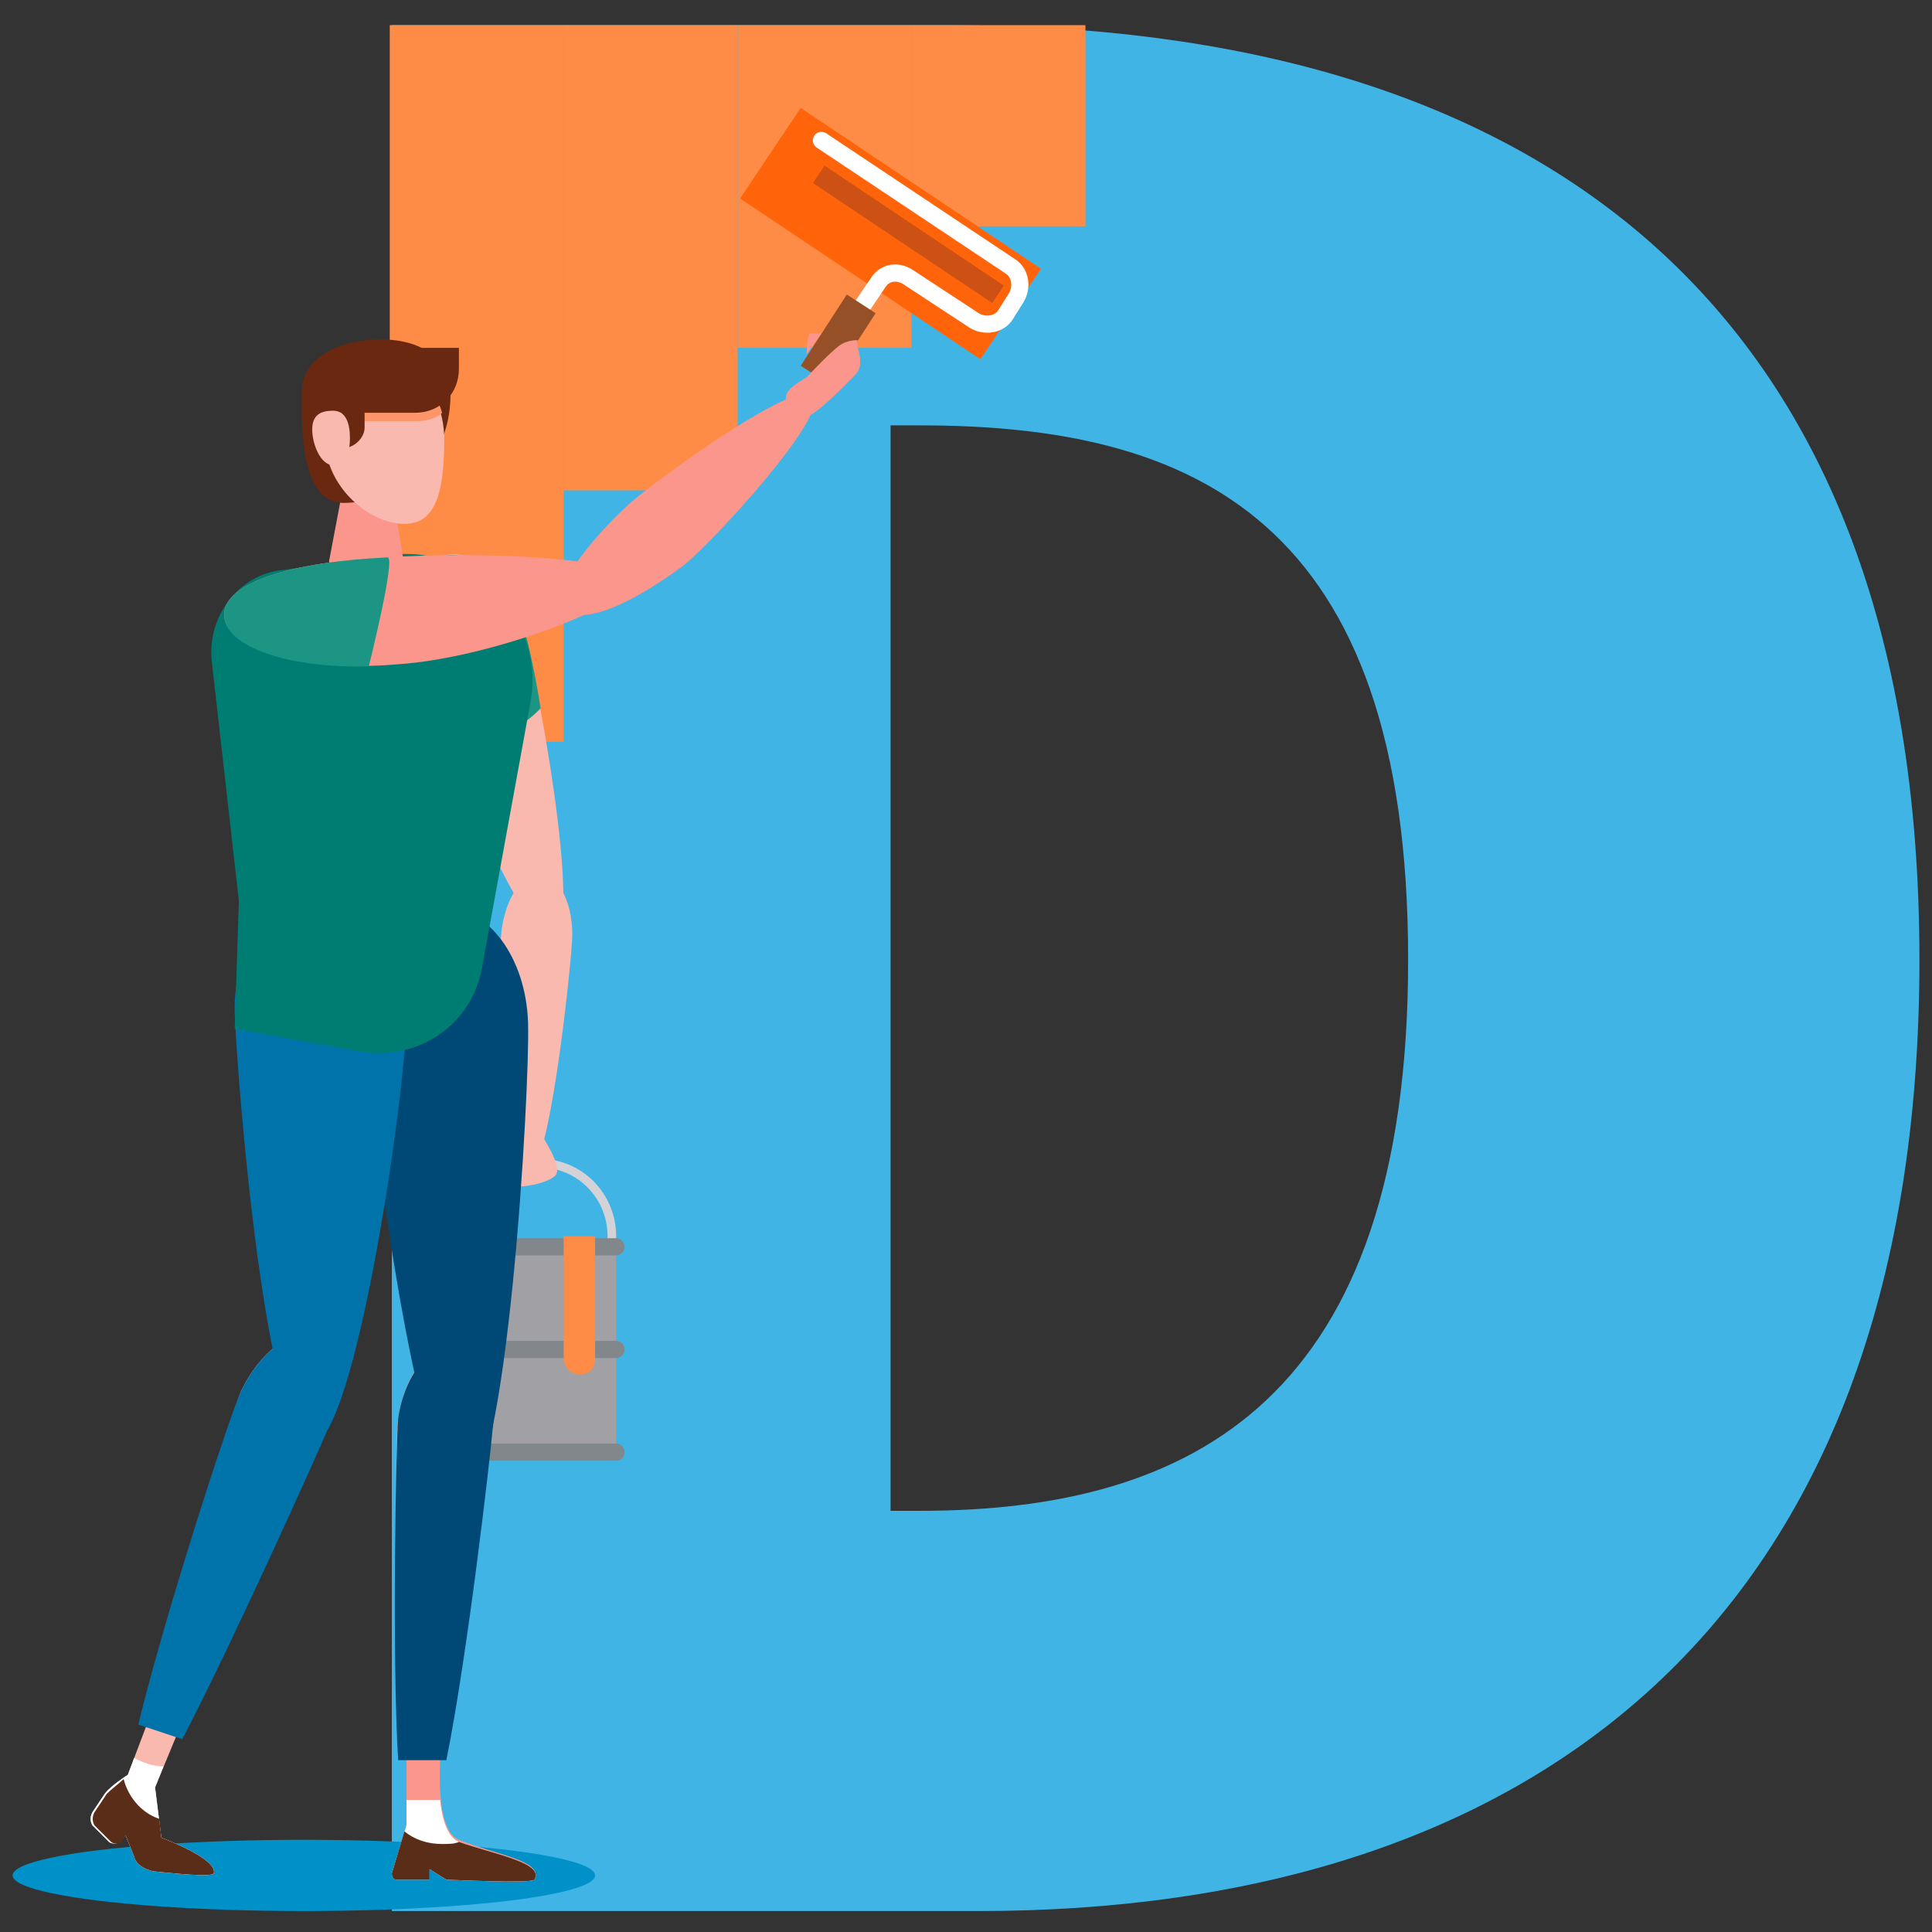 <?xml version="1.0" encoding="utf-8"?>
<!-- Generator: Adobe Illustrator 29.0.1, SVG Export Plug-In . SVG Version: 9.03 Build 54978)  -->
<svg version="1.0" xmlns="http://www.w3.org/2000/svg" xmlns:xlink="http://www.w3.org/1999/xlink" x="0px" y="0px"
	 viewBox="0 0 92.2 92.2" style="enable-background:new 0 0 92.2 92.2;" xml:space="preserve">
<rect x="0" y="0" width="92.2" height="92.2" fill="#333333" stroke="none"/>
<style type="text/css">
	.st0{fill:#41B4E6;}
	.st1{fill:#FF8C46;}
	.st2{fill:#FF640A;}
	.st3{fill:none;stroke:#D2D2D7;stroke-width:0.41;stroke-miterlimit:10;}
	.st4{fill:#A0A0A5;}
	.st5{fill:none;stroke:#82878C;stroke-width:0.819;stroke-linecap:round;stroke-miterlimit:10;}
	.st6{fill:#FAB9AF;}
	.st7{fill:#0091C8;}
	.st8{fill:#1C9585;}
	.st9{fill:#FA968C;}
	.st10{fill:#004875;}
	.st11{fill:#0073AA;}
	.st12{fill:#007D72;}
	.st13{fill:#69280F;}
	.st14{fill:#FF9669;}
	.st15{fill:#FFFFFF;}
	.st16{fill:#5A2D19;}
	.st17{fill:none;stroke:#FFFFFF;stroke-width:0.819;stroke-linecap:round;stroke-miterlimit:10;}
	.st18{fill:#CD5014;}
	.st19{fill:none;stroke:#965028;stroke-width:1.639;stroke-miterlimit:10;}
</style>
<g id="BACKGROUND">
</g>
<g id="OBJECTS">
	<g>
		<g>
			<path class="st0" d="M18.7,1.2h26.6c27.4,0,46.3,12.7,46.3,44.6c0,31.9-18.8,45.4-44.9,45.4h-28V1.2z M43.9,72.1
				c13,0,23.3-5.3,23.3-26.3c0-21.1-10.3-25.5-23.3-25.5h-1.4v51.8H43.9z"/>
		</g>
	</g>
	<g>
		<rect x="18.6" y="1.2" class="st1" width="8.3" height="34.2"/>
		<rect x="26.9" y="1.2" class="st1" width="8.3" height="22.2"/>
		<rect x="35.2" y="1.2" class="st1" width="8.3" height="15.4"/>
		<rect x="43.5" y="1.2" class="st1" width="8.3" height="9.6"/>
	</g>
	<g>
		<g>
			<rect x="35.6" y="8.6" transform="matrix(0.831 0.556 -0.556 0.831 13.408 -21.789)" class="st2" width="13.8" height="5.2"/>
		</g>
		<g>
			<path class="st3" d="M29.2,59c0,1.9-1.5,3.5-3.5,3.5s-3.5-1.5-3.5-3.5c0-1.9,1.5-3.5,3.5-3.5S29.2,57.1,29.2,59z"/>
			<rect x="22.1" y="59.5" class="st4" width="7.3" height="10.2"/>
			<line class="st5" x1="22.1" y1="59.5" x2="29.4" y2="59.5"/>
			<line class="st5" x1="22.1" y1="64.4" x2="29.4" y2="64.4"/>
			<line class="st5" x1="22.1" y1="69.3" x2="29.4" y2="69.3"/>
			<path class="st1" d="M27.7,65.6L27.7,65.6c-0.4,0-0.8-0.3-0.8-0.8V59h1.5v5.8C28.4,65.3,28.1,65.6,27.7,65.6z"/>
		</g>
		<path class="st6" d="M25.8,54.1c0,0,1.1,1.6,0.7,2s-1.7,0.6-2,0.5c-0.4-0.1-0.7-2.4-0.3-2.5C24.5,54,25.8,54.1,25.8,54.1z"/>
		<ellipse class="st7" cx="14.5" cy="89.5" rx="13.9" ry="1.7"/>
		<path class="st6" d="M27.3,44.9c-0.1,1.7-1.1,11.1-2.1,11.1c-0.9,0-1.4-9.5-1.3-11.2c0.1-1.7,0.9-3.1,1.9-3.1
			C26.7,41.8,27.4,43.2,27.3,44.9z"/>
		<path class="st6" d="M24.8,29.4c0.7,2.1,3.1,14.9,1.6,15.4c-1.4,0.5-6.2-11.6-6.9-13.6c-0.7-2.1-0.1-4.1,1.4-4.6
			C22.4,26,24.1,27.3,24.8,29.4z"/>
		<path class="st8" d="M25.8,33.8c-0.3-1.9-0.7-3.7-1-4.4c-0.7-2.1-2.4-3.3-3.9-2.8c-1.4,0.5-2.1,2.6-1.4,4.6c0.3,0.8,1.1,2.6,2,4.5
			C21.6,35.6,24.1,35.6,25.8,33.8z"/>
		<path class="st9" d="M19.4,83.1l0,4l-0.7,2.3c0,0.2,0.1,0.3,0.2,0.3h1.6v-0.5l0.8,0.5c0,0,4.1,0.2,4.2,0c0.5-0.9-1.9-1.2-3.6-1.9
			c-1.7-0.7-0.5-7.3-0.5-7.3L19.4,83.1z"/>
		<path class="st9" d="M23.5,68.3c-0.3,2.1-3,18.5-3.7,18.2c-0.6-0.2-1.1-16.7-0.8-18.8c0.3-2.1,1.5-3.7,2.8-3.5
			C23,64.3,23.8,66.2,23.5,68.3z"/>
		<path class="st10" d="M21.3,84c1-4.9,2.1-14.5,2.2-15.7c0.3-2.1-0.5-3.9-1.7-4.1c-1.2-0.2-2.5,1.4-2.8,3.5
			C18.9,69,18.7,78.9,19,84H21.3z"/>
		<path class="st6" d="M7.8,80.2l-1.7,4.5c0,0-0.8,0.5-1.1,0.9c-0.2,0.3-0.4,0.6-0.6,0.9c-0.1,0.2-0.1,0.4,0,0.6l0.8,0.8
			c0.1,0.1,0.4,0.1,0.5,0L6,87.6l0.4,1c0.1,0.4,0.5,0.6,0.9,0.7c1,0.1,2.8,0.3,2.9,0.1c0.2-0.7-2.5-1.7-2.5-1.7l-0.3-2.4l1.2-2.9
			L7.8,80.2z"/>
		<path class="st6" d="M15.6,68.2c-0.9,1.9-8,16.9-8.5,16.5c-0.5-0.4,3.6-16.4,4.4-18.3c0.9-1.9,2.5-3.1,3.6-2.6
			C16.2,64.3,16.5,66.3,15.6,68.2z"/>
		<path class="st11" d="M15.1,63.8c-1.1-0.5-2.7,0.7-3.6,2.6c-0.6,1.3-3.7,10.9-4.9,15.9l2.1,0.7c2.3-4.4,6.4-13.5,6.9-14.7
			C16.5,66.3,16.2,64.3,15.1,63.8z"/>
		<path class="st10" d="M25.2,48.8c0.1,3.1-1,22.5-3.1,22.5c-2.2,0-4.6-19.3-4.7-22.4c-0.1-3.1,1.6-5.6,3.8-5.6
			C23.3,43.3,25.1,45.7,25.2,48.8z"/>
		<path class="st11" d="M19.4,48.2c0.1,3.1-2.4,20.6-4.5,20.7c-2.2,0-3.6-17.5-3.7-20.6c-0.1-3.1,2-5.5,4.2-5.6
			C17.5,42.7,19.3,45.1,19.4,48.2z"/>
		<path class="st12" d="M13.5,27.2l5-0.7c4.1-0.6,7.6,3.1,6.8,7.1L23,46.2c-0.5,2.7-3,4.4-5.7,4l-6.1-1.1l0.2-6.1l-1.3-11.5
			C9.9,29.4,11.4,27.4,13.5,27.2z"/>
		<g>
			<path class="st9" d="M19.3,27c0,0,0,1.4-0.9,1.4c-2.1,0-2.7-1.6-2.7-1.6l0.7-3.7l2.3,0.3L19.3,27z"/>
			<g>
				<path class="st13" d="M21.5,18.8c0,3.7-3,5.2-5.1,5.2s-2-3.7-2-5.3c0-1.6,1.7-2.5,3.8-2.5C20.2,16.2,21.5,17.2,21.5,18.8z"/>
				<path class="st6" d="M21.2,21c0,2.7-0.5,4-1.9,4c-1.7,0-3.8-1.8-3.8-4.1s1-3.5,2.7-3.5S21.2,18.8,21.2,21z"/>
				<path class="st14" d="M15.6,20.1h4.3c0.4,0,0.9-0.1,1.2-0.4c-0.4-1.4-1.5-2.2-2.9-2.2C16.7,17.5,15.8,18.4,15.6,20.1z"/>
				<path class="st13" d="M19.8,19.7h-4.9v-1c0-1.2,0.9-2.1,2.1-2.1h4.9v1C21.9,18.8,21,19.7,19.8,19.7z"/>
				<path class="st13" d="M16.3,21.4L16.3,21.4v-2.4h1.1v1.4C17.4,20.9,16.9,21.4,16.3,21.4z"/>
				<path class="st6" d="M16.7,20.9c0,0.7-0.2,1.3-0.8,1.3c-0.6,0-1-1-1-1.7c0-0.7,0.4-0.9,1-0.9C16.5,19.6,16.7,20.2,16.7,20.9z"/>
			</g>
		</g>
		<path class="st9" d="M19,31.7c4.5-0.3,11.2-2.9,11.1-4c-0.1-1.1-7.2-1.4-11.6-1.1c-4.5,0.2-7.9,1.2-7.8,2.8
			C10.8,31,14.5,32.1,19,31.7z"/>
		<path class="st8" d="M17.6,31.8c-3.8,0.1-6.8-0.9-6.9-2.4c-0.1-1.6,3.3-2.6,7.8-2.8C18.9,26.6,17.6,31.8,17.6,31.8z"/>
		<path class="st9" d="M30.2,23.9c1.4-1.2,7.9-5.9,8.6-5c0.8,0.9-4.8,7-6.2,8.1c-2.7,2-5,2.9-5.7,2C26.1,28.1,28.8,25.1,30.2,23.9z"
			/>
		<path class="st15" d="M21.9,87.9c-0.5-0.2-0.8-1-0.9-2h-1.6l0,1.2l-0.7,2.3c0,0.2,0.1,0.3,0.2,0.3h1.6v-0.5l0.8,0.5
			c0,0,4.1,0.2,4.2,0C26,88.9,23.6,88.5,21.9,87.9z"/>
		<path class="st15" d="M7.7,87.7l-0.3-2.4l0.4-1c-0.5,0-1-0.2-1.4-0.4l-0.3,0.8c0,0-0.8,0.5-1.1,0.9c-0.2,0.3-0.4,0.6-0.6,0.9
			c-0.1,0.2-0.1,0.4,0,0.6l0.8,0.8c0.1,0.1,0.4,0.1,0.5,0L6,87.6l0.4,1c0.1,0.4,0.5,0.6,0.9,0.7c1,0.1,2.8,0.3,2.9,0.1
			C10.4,88.7,7.7,87.7,7.7,87.7z"/>
		<path class="st16" d="M21.9,87.9c-0.2,0.1-0.5,0.1-0.8,0.1c-0.7,0-1.3-0.2-1.8-0.6l-0.6,2c0,0.2,0.1,0.3,0.2,0.3h1.6v-0.5l0.8,0.5
			c0,0,4.1,0.2,4.2,0C26,88.9,23.6,88.5,21.9,87.9z"/>
		<path class="st16" d="M7.7,87.7l-0.1-0.9c-0.9-0.3-1.5-1.1-1.7-1.9c-0.2,0.2-0.6,0.5-0.8,0.7c-0.2,0.3-0.4,0.6-0.6,0.9
			c-0.1,0.2-0.1,0.4,0,0.6l0.8,0.8c0.1,0.1,0.4,0.1,0.5,0L6,87.6l0.4,1c0.1,0.4,0.5,0.6,0.9,0.7c1,0.1,2.8,0.3,2.9,0.1
			C10.4,88.7,7.7,87.7,7.7,87.7z"/>
		<path class="st17" d="M39.2,6.7l9,6c0.5,0.3,0.6,1,0.3,1.5L48,15c-0.3,0.5-1,0.6-1.5,0.3l-3.2-2.1c-0.5-0.3-1.1-0.2-1.4,0.3
			l-2.3,3.4"/>
		<rect x="38.2" y="10.7" transform="matrix(0.831 0.556 -0.556 0.831 13.556 -22.228)" class="st18" width="10.3" height="1"/>
		<line class="st19" x1="41.1" y1="14.5" x2="38.9" y2="17.9"/>
		<path class="st9" d="M40.2,16.4c-0.4,0.2-1.7,1.6-1.7,1.6l0,0c-0.5,0.3-1,0.6-1,1c0,0.8,0.4,0.9,0.9,0.9c0.5,0,2.1-1.7,2.4-2
			c0.5-0.5,0.1-1.2,0.1-1.6C41.1,16.2,40.6,16.2,40.2,16.4z"/>
		<path class="st9" d="M39.2,15.9c0,0-0.3,0-0.5,0c-0.2,0-0.2,1-0.2,1L39.2,15.9z"/>
	</g>
</g>
<g id="DESIGNED_BY_FREEPIK">
</g>
</svg>
